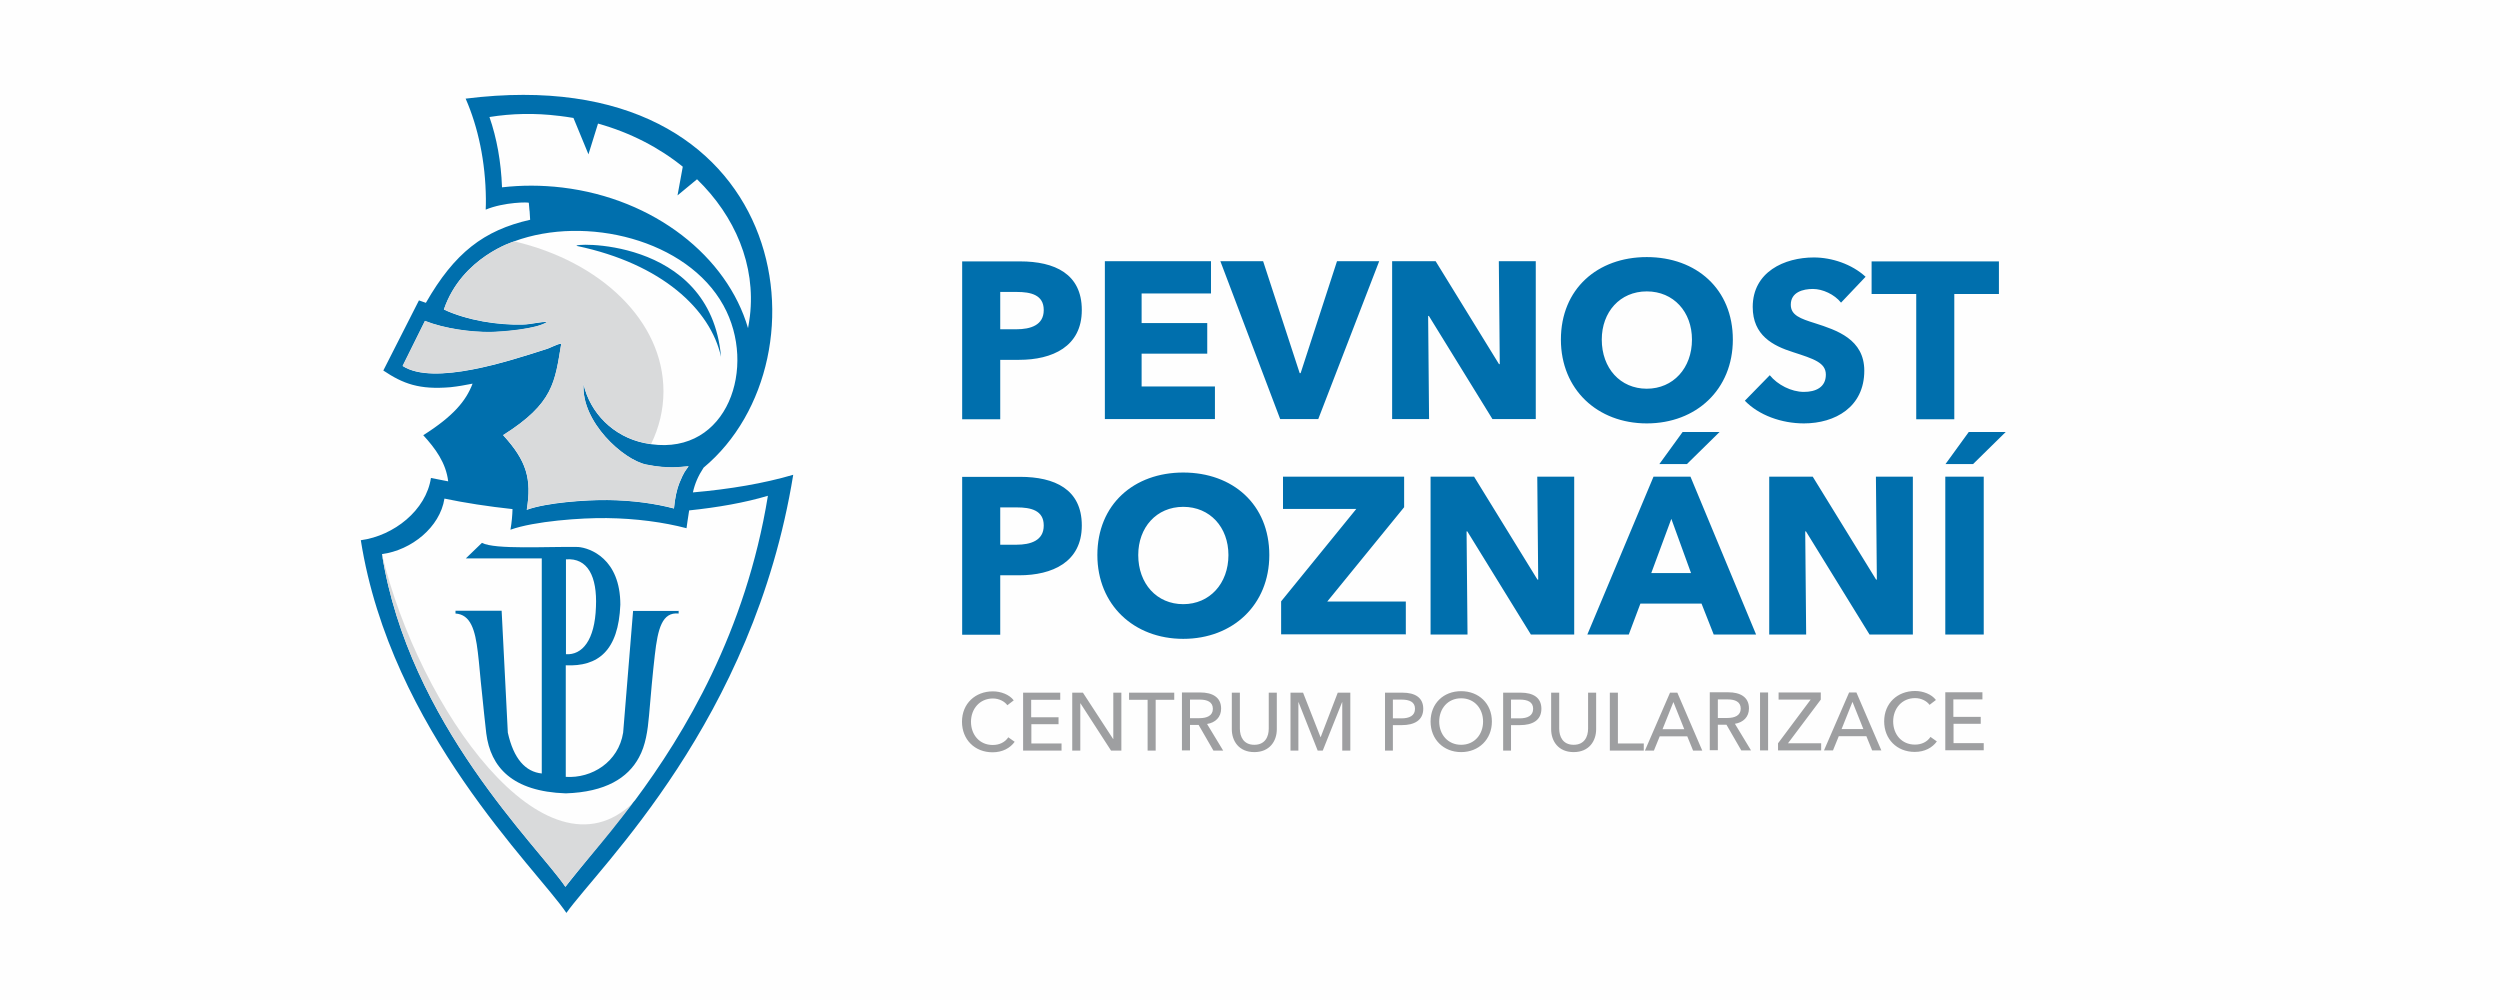 <?xml version="1.0" encoding="UTF-8"?>
<!DOCTYPE svg PUBLIC "-//W3C//DTD SVG 1.1//EN" "http://www.w3.org/Graphics/SVG/1.1/DTD/svg11.dtd">
<!-- Creator: CorelDRAW X6 -->
<svg xmlns="http://www.w3.org/2000/svg" xml:space="preserve" width="400mm" height="160mm" version="1.1" style="shape-rendering:geometricPrecision; text-rendering:geometricPrecision; image-rendering:optimizeQuality; fill-rule:evenodd; clip-rule:evenodd"
viewBox="0 0 13332 5333"
 xmlns:xlink="http://www.w3.org/1999/xlink">
 <defs>
  <style type="text/css">
   <![CDATA[
    .fil1 {fill:#006FAD}
    .fil2 {fill:#9E9FA1}
    .fil3 {fill:#D9DADB}
    .fil0 {fill:#FEFEFE}
   ]]>
  </style>
 </defs>
 <g id="Vrstva_x0020_1">
  <rect class="fil0" width="13332" height="5333"/>
  <g id="_683250576">
   <path class="fil1" d="M5769 1653c0,-193 -145,-259 -329,-259l-309 0 0 842 203 0 0 -317 101 0c176,0 334,-70 334,-265zm-203 1c0,80 -70,102 -146,102l-86 0 0 -199 89 0c73,0 143,15 143,96zm913 581l0 -174 -391 0 0 -175 350 0 0 -163 -350 0 0 -158 370 0 0 -172 -566 0 0 842 587 0zm876 -842l-225 0 -194 597 -5 0 -195 -597 -228 0 319 842 203 0 325 -842zm835 842l0 -842 -197 0 5 549 -4 0 -338 -549 -232 0 0 842 197 0 -5 -550 4 0 339 550 231 0zm1051 -424c0,-270 -195,-440 -459,-440 -263,0 -458,170 -458,440 0,266 195,447 458,447 264,0 459,-181 459,-447zm-218 0c0,152 -100,262 -241,262 -141,0 -240,-109 -240,-262 0,-147 97,-257 240,-257 143,0 241,109 241,257zm926 -335c-74,-68 -181,-103 -276,-103 -157,0 -326,77 -326,264 0,152 108,207 215,241 111,36 175,56 175,120 0,68 -55,92 -117,92 -67,0 -141,-38 -182,-89l-133 136c74,77 195,121 315,121 166,0 322,-87 322,-281 0,-168 -147,-216 -262,-253 -80,-25 -130,-43 -130,-99 0,-67 65,-84 118,-84 52,0 115,29 150,73l130 -137zm711 92l0 -174 -679 0 0 174 238 0 0 668 203 0 0 -668 238 0zm-4891 1234c0,-193 -145,-259 -329,-259l-309 0 0 842 203 0 0 -317 101 0c176,0 334,-70 334,-265zm-203 1c0,80 -70,102 -146,102l-86 0 0 -199 89 0c73,0 143,15 143,96zm1203 157c0,-270 -195,-440 -459,-440 -263,0 -458,170 -458,440 0,266 195,447 458,447 264,0 459,-181 459,-447zm-218 0c0,152 -100,262 -241,262 -141,0 -240,-109 -240,-262 0,-147 97,-257 240,-257 143,0 241,109 241,257zm946 424l0 -176 -419 0 410 -503 0 -163 -646 0 0 172 391 0 -401 493 0 176 663 0zm898 0l0 -842 -197 0 5 549 -4 0 -338 -549 -232 0 0 842 197 0 -5 -550 4 0 339 550 231 0zm970 0l-350 -842 -197 0 -353 842 221 0 62 -165 326 0 65 165 226 0zm-347 -328l-212 0 107 -289 105 289zm1183 328l0 -842 -197 0 5 549 -4 0 -338 -549 -232 0 0 842 197 0 -5 -550 4 0 339 550 231 0zm378 0l0 -842 -205 0 0 842 205 0zm117 -1080l-197 0 -124 171 147 0 174 -171zm-1526 0l-197 0 -124 171 147 0 174 -171z"/>
   <path class="fil2" d="M5377 3932c-18,27 -48,41 -83,41 -71,0 -116,-55 -116,-124 0,-68 46,-124 117,-124 32,0 62,15 77,36l34 -26c-23,-31 -69,-48 -111,-48 -94,0 -165,65 -165,162 0,95 68,163 163,163 54,0 94,-23 118,-56l-34 -24zm122 -70l146 0 0 -37 -146 0 0 -93 155 0 0 -38 -198 0 0 309 205 0 0 -38 -161 0 0 -103zm275 -168l-56 0 0 309 43 0 0 -252 1 0 163 252 55 0 0 -309 -43 0 0 247 -1 0 -161 -247zm389 38l99 0 0 -38 -241 0 0 38 99 0 0 271 43 0 0 -271zm183 134l46 0 79 137 52 0 -86 -142c44,-7 75,-36 75,-82 0,-63 -50,-86 -110,-86l-99 0 0 309 43 0 0 -137zm0 -135l53 0c38,0 69,12 69,49 0,37 -32,50 -72,50l-50 0 0 -99zm343 280c82,0 120,-59 120,-122l0 -195 -43 0 0 192c0,42 -19,86 -77,86 -58,0 -77,-44 -77,-86l0 -192 -43 0 0 195c0,63 38,122 120,122zm260 -317l-67 0 0 309 42 0 0 -258 1 0 102 258 27 0 103 -258 1 0 0 258 43 0 0 -309 -67 0 -91 237 -1 0 -93 -237zm436 309l43 0 0 -136 49 0c64,0 113,-25 113,-87 0,-60 -44,-86 -110,-86l-94 0 0 309zm43 -272l47 0c41,0 71,12 71,49 0,37 -30,51 -72,51l-46 0 0 -100zm528 117c0,-96 -70,-162 -164,-162 -94,0 -163,65 -163,162 0,95 69,163 163,163 94,0 164,-68 164,-163zm-47 0c0,69 -46,124 -117,124 -71,0 -117,-55 -117,-124 0,-68 45,-124 117,-124 72,0 117,56 117,124zm106 155l43 0 0 -136 49 0c64,0 113,-25 113,-87 0,-60 -44,-86 -110,-86l-94 0 0 309zm43 -272l47 0c41,0 71,12 71,49 0,37 -30,51 -72,51l-46 0 0 -100zm334 280c82,0 120,-59 120,-122l0 -195 -43 0 0 192c0,42 -19,86 -77,86 -58,0 -77,-44 -77,-86l0 -192 -43 0 0 195c0,63 38,122 120,122zm236 -317l-43 0 0 309 181 0 0 -38 -138 0 0 -271zm223 233l147 0 31 76 49 0 -133 -309 -39 0 -134 309 48 0 31 -76zm73 -183l58 145 -116 0 58 -145zm237 121l46 0 79 137 52 0 -86 -142c44,-7 75,-36 75,-82 0,-63 -50,-86 -110,-86l-99 0 0 309 43 0 0 -137zm0 -135l53 0c38,0 69,12 69,49 0,37 -32,50 -72,50l-50 0 0 -99zm268 -37l-43 0 0 309 43 0 0 -309zm279 0l-223 0 0 38 171 0 -174 233 0 38 230 0 0 -38 -177 0 175 -233 0 -38zm98 233l147 0 31 76 49 0 -133 -309 -39 0 -134 309 48 0 31 -76zm73 -183l58 145 -116 0 58 -145zm416 187c-18,27 -48,41 -83,41 -71,0 -116,-55 -116,-124 0,-68 46,-124 117,-124 32,0 62,15 77,36l34 -26c-23,-31 -69,-48 -111,-48 -94,0 -165,65 -165,162 0,95 68,163 163,163 54,0 94,-23 118,-56l-34 -24zm122 -70l146 0 0 -37 -146 0 0 -93 155 0 0 -38 -198 0 0 309 205 0 0 -38 -161 0 0 -103z"/>
   <path class="fil1" d="M3020 4869c177,-249 997,-1023 1210,-2337 -156,46 -339,77 -535,94 10,-46 28,-88 57,-132 697,-580 465,-2185 -1269,-1968 67,153 106,337 108,535 0,19 0,38 -1,57 98,-41 234,-41 230,-36 7,90 2,0 7,90 -247,56 -403,176 -556,443l-37 -13 -190 374c106,71 192,103 358,89 38,-4 78,-11 118,-19 -35,92 -102,173 -263,275 65,71 121,147 133,246 -31,-6 -62,-12 -92,-18 -26,172 -197,308 -374,332 160,1013 935,1749 1096,1987zm364 -598c268,-360 593,-901 711,-1627 -124,37 -267,62 -420,78 -7,42 -12,81 -14,95 -122,-32 -268,-52 -425,-54 -135,-2 -386,16 -514,62 7,-40 10,-76 11,-110 -130,-14 -253,-33 -363,-56 -24,153 -176,275 -333,296 143,904 835,1561 978,1774l369 -459zm-366 -1288c116,-9 167,91 160,253 -6,180 -74,258 -160,253l0 -506zm602 275l-244 0 -53 649c-25,157 -167,245 -306,236l0 -595c172,8 281,-77 291,-323 0,-246 -162,-303 -225,-308 -162,-3 -445,15 -513,-22l-86 83 405 0 0 1147c-87,-9 -150,-78 -181,-218l-33 -650 -246 0 0 15c81,5 105,88 119,206 8,64 13,137 22,216 8,77 15,150 23,217 23,180 138,310 424,320 212,-7 331,-82 390,-191 36,-65 47,-144 54,-223 9,-108 20,-230 31,-324 16,-141 39,-230 127,-221l0 -16zm-878 -1971c382,-141 922,-10 1116,342 181,327 23,797 -386,740l0 0c0,0 0,0 0,0 -12,-2 -23,-4 -35,-6 -167,-34 -290,-161 -325,-313 -13,200 212,403 334,428 122,25 190,11 226,9 -19,27 -24,28 -49,89 -13,32 -24,82 -29,136 -102,-27 -224,-44 -355,-45 -113,-1 -323,13 -430,52 27,-165 -1,-261 -126,-398 270,-171 276,-283 310,-488 -22,1 -59,24 -86,31 -191,61 -594,195 -760,88l119 -240c107,42 247,60 348,59 58,0 251,-15 304,-54 -39,-1 -85,13 -129,14 -134,4 -297,-22 -422,-80 95,-280 376,-364 375,-363zm240 -669c26,3 51,7 76,11l80 194 51 -164c172,48 326,128 452,230l-28 153 104 -86c203,197 314,458 282,730 -3,22 -6,43 -10,64 -111,-381 -499,-691 -991,-750 -110,-13 -217,-13 -321,-1 -5,-136 -28,-263 -67,-375 118,-19 243,-22 371,-6zm96 694c451,95 711,338 767,591 -57,-654 -830,-605 -767,-591z"/>
   <path class="fil3" d="M3015 4730c59,-83 199,-232 360,-448 -466,447 -1141,-503 -1338,-1326 143,904 835,1561 978,1774zm-108 -2867c27,-7 63,-30 86,-31 -35,206 -40,318 -310,488 126,137 153,233 126,398 107,-39 318,-54 430,-52 131,2 253,18 355,45 4,-54 15,-104 29,-136 25,-61 30,-61 49,-89 -36,2 -104,16 -226,-9 -122,-25 -347,-228 -334,-428 35,152 158,279 325,313 12,2 24,4 35,6 0,0 0,0 0,0 43,-88 66,-183 66,-281 0,-375 -334,-692 -796,-800 2,-1 -279,84 -375,363 125,58 288,84 422,80 45,-1 91,-15 129,-14 -53,39 -246,53 -304,54 -101,1 -242,-17 -348,-59l-119 240c166,107 569,-27 760,-88z"/>
  </g>
 </g>
</svg>
